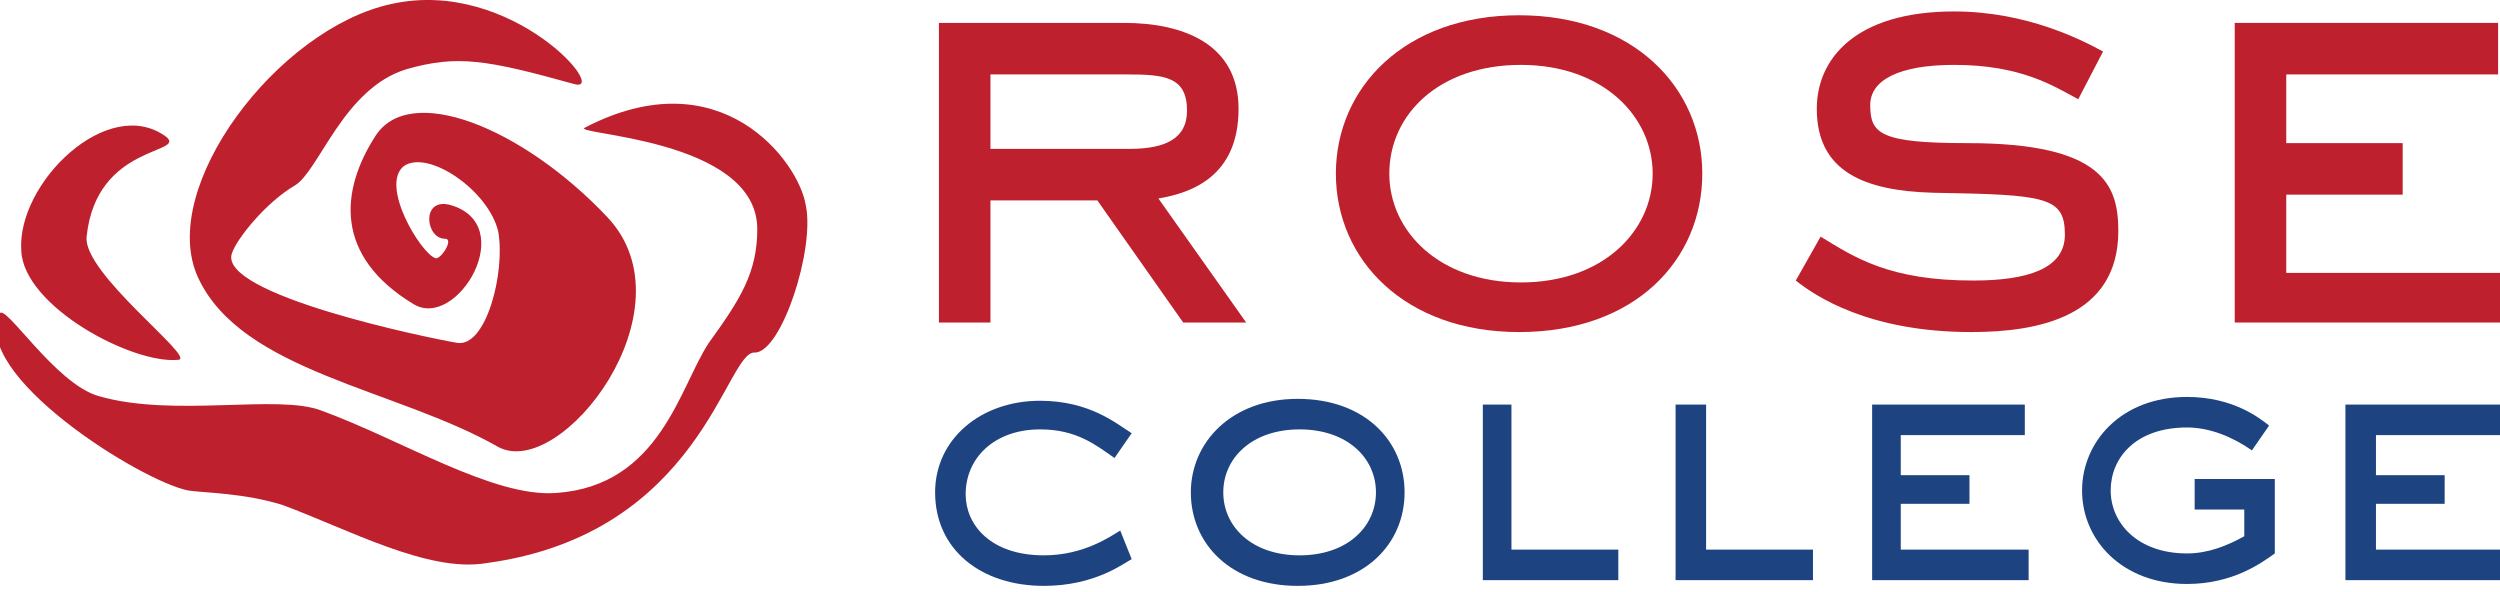 <svg width="131" height="31" viewBox="0 0 131 31" fill="none" xmlns="http://www.w3.org/2000/svg">
<g clip-path="url(#clip0_14119_20195)">
<path d="M65.3 16.9H62L57.5 10.5H51.9V16.9H49.2V1.2H58.9C62 1.2 64.9 2.3 64.9 5.7C64.9 9.2 62.5 10.1 60.7 10.4L65.3 16.9ZM59.2 7.8C61 7.8 62.2 7.3 62.2 5.8C62.2 4 61 3.9 59 3.9H51.9V7.8H59.2Z" fill="#BE202D"/>
<path d="M79.6 17.4C73.6 17.4 70 13.6 70 9.1C70 4.6 73.6 0.8 79.6 0.8C85.6 0.8 89.2 4.6 89.2 9.1C89.2 13.6 85.7 17.4 79.6 17.4ZM86.6 9.1C86.6 6.1 84 3.4 79.7 3.4C75.4 3.4 72.8 6 72.8 9.1C72.8 12.1 75.4 14.8 79.7 14.8C84 14.8 86.6 12.1 86.6 9.1Z" fill="#BE202D"/>
<path d="M108.9 5.2C107.6 4.5 105.9 3.4 102.4 3.4C99.5 3.4 98 4.2 98 5.5C98 7 98.5 7.5 103.1 7.5C110.2 7.5 111 9.7 111 12.1C111 16.6 106.8 17.4 103.3 17.4C97.9 17.4 95.1 15.5 94.1 14.7L95.4 12.4C97.2 13.5 99 14.7 103.4 14.7C106.2 14.7 108.2 14.1 108.2 12.3C108.2 10.3 107.2 10.2 101.3 10.1C97.7 10 95.2 9 95.2 5.7C95.2 3.1 97.2 0.6 102.4 0.6C106.2 0.6 109.1 2.1 110.2 2.7L108.9 5.2Z" fill="#BE202D"/>
<path d="M131.2 16.9H117.1V1.2H130.9V3.9H119.8V7.5H125.9V10.2H119.8V14.3H131.2V16.9Z" fill="#BE202D"/>
<path d="M59.3 29.3C58.9 29.5 57.4 30.7 54.7 30.7C51.4 30.7 49 28.8 49 25.8C49 23 51.4 21 54.5 21C57.1 21 58.5 22.2 59.3 22.7L58.4 24C57.4 23.3 56.4 22.5 54.5 22.5C52.1 22.5 50.6 24 50.6 25.9C50.6 27.5 51.9 29.1 54.7 29.1C56.8 29.1 58.2 28.1 58.7 27.8L59.3 29.3Z" fill="#1E4381"/>
<path d="M68 30.7C64.5 30.7 62.4 28.5 62.4 25.8C62.4 23.2 64.5 20.9 68 20.9C71.5 20.9 73.6 23.1 73.6 25.8C73.6 28.5 71.5 30.7 68 30.7ZM72.1 25.8C72.1 24 70.6 22.5 68.1 22.5C65.6 22.5 64.1 24 64.1 25.8C64.1 27.6 65.6 29.1 68.1 29.1C70.6 29.1 72.1 27.6 72.1 25.8Z" fill="#1E4381"/>
<path d="M84.8 30.4H77.7V21.2H79.2V28.8H84.8V30.4Z" fill="#1E4381"/>
<path d="M95 30.4H87.8V21.2H89.4V28.8H95V30.4Z" fill="#1E4381"/>
<path d="M106.3 30.4H98.1V21.2H106.1V22.8H99.6V24.9H103.2V26.4H99.6V28.8H106.3V30.4Z" fill="#1E4381"/>
<path d="M119.2 29C118.5 29.5 117 30.6 114.6 30.6C111.2 30.6 109.1 28.3 109.1 25.7C109.1 23.2 111.1 20.8 114.6 20.8C117 20.8 118.4 21.9 118.9 22.3L118 23.6C117 22.9 115.8 22.4 114.6 22.4C111.9 22.4 110.6 24 110.6 25.7C110.6 27.4 112 29 114.6 29C115.7 29 116.7 28.6 117.6 28.1V26.7H115V25.1H119.2V29Z" fill="#1E4381"/>
<path d="M131.2 30.4H122.9V21.2H131V22.8H124.5V24.9H128.1V26.4H124.5V28.8H131.2V30.4Z" fill="#1E4381"/>
<path d="M26.107 23.42C29.406 25.196 36.383 16.189 31.816 11.368C27.376 6.675 21.413 4.264 19.637 7.182C17.861 9.973 17.481 13.398 21.667 15.935C23.951 17.331 27.249 11.749 23.57 10.734C22.048 10.354 22.301 12.51 23.316 12.51C23.824 12.51 23.063 13.652 22.809 13.525C22.048 13.271 19.891 9.719 21.16 8.704C22.428 7.816 25.6 9.973 26.107 12.13C26.488 14.286 25.473 18.219 23.951 17.965C22.428 17.711 11.392 15.428 12.153 13.271C12.406 12.51 13.929 10.607 15.451 9.719C16.72 8.958 17.988 4.645 21.287 3.63C23.951 2.869 25.473 3.123 30.04 4.391C32.07 5.025 26.868 -1.191 20.525 0.205C14.563 1.473 8.22 9.846 10.377 14.54C12.66 19.488 20.779 20.375 26.107 23.42ZM9.362 18.853C10.25 18.726 4.287 14.286 4.541 12.383C5.048 7.563 9.742 8.07 8.727 7.182C5.683 4.899 0.862 9.592 1.116 13.145C1.243 16.062 6.951 19.107 9.362 18.853ZM42.218 10.734C41.838 8.451 37.778 2.996 30.674 6.675C29.659 7.055 39.681 7.182 39.681 12.003C39.681 14.286 38.793 15.682 37.144 17.965C35.622 20.249 34.607 25.45 29.152 25.831C25.854 26.084 21.033 23.04 16.846 21.517C14.563 20.629 9.108 21.898 5.175 20.756C2.892 20.122 0.228 15.809 -0.026 16.443C-1.548 19.614 7.332 25.196 9.869 25.704C10.757 25.831 12.787 25.831 14.817 26.465C18.242 27.733 22.428 30.017 25.473 29.509C36.764 27.987 38.032 18.346 39.554 18.473C40.95 18.473 42.726 13.018 42.218 10.734Z" fill="#BE202D"/>
</g>
<defs>
<clipPath id="clip0_14119_20195">
<rect width="131" height="31" fill="white"/>
</clipPath>
</defs>
</svg>
